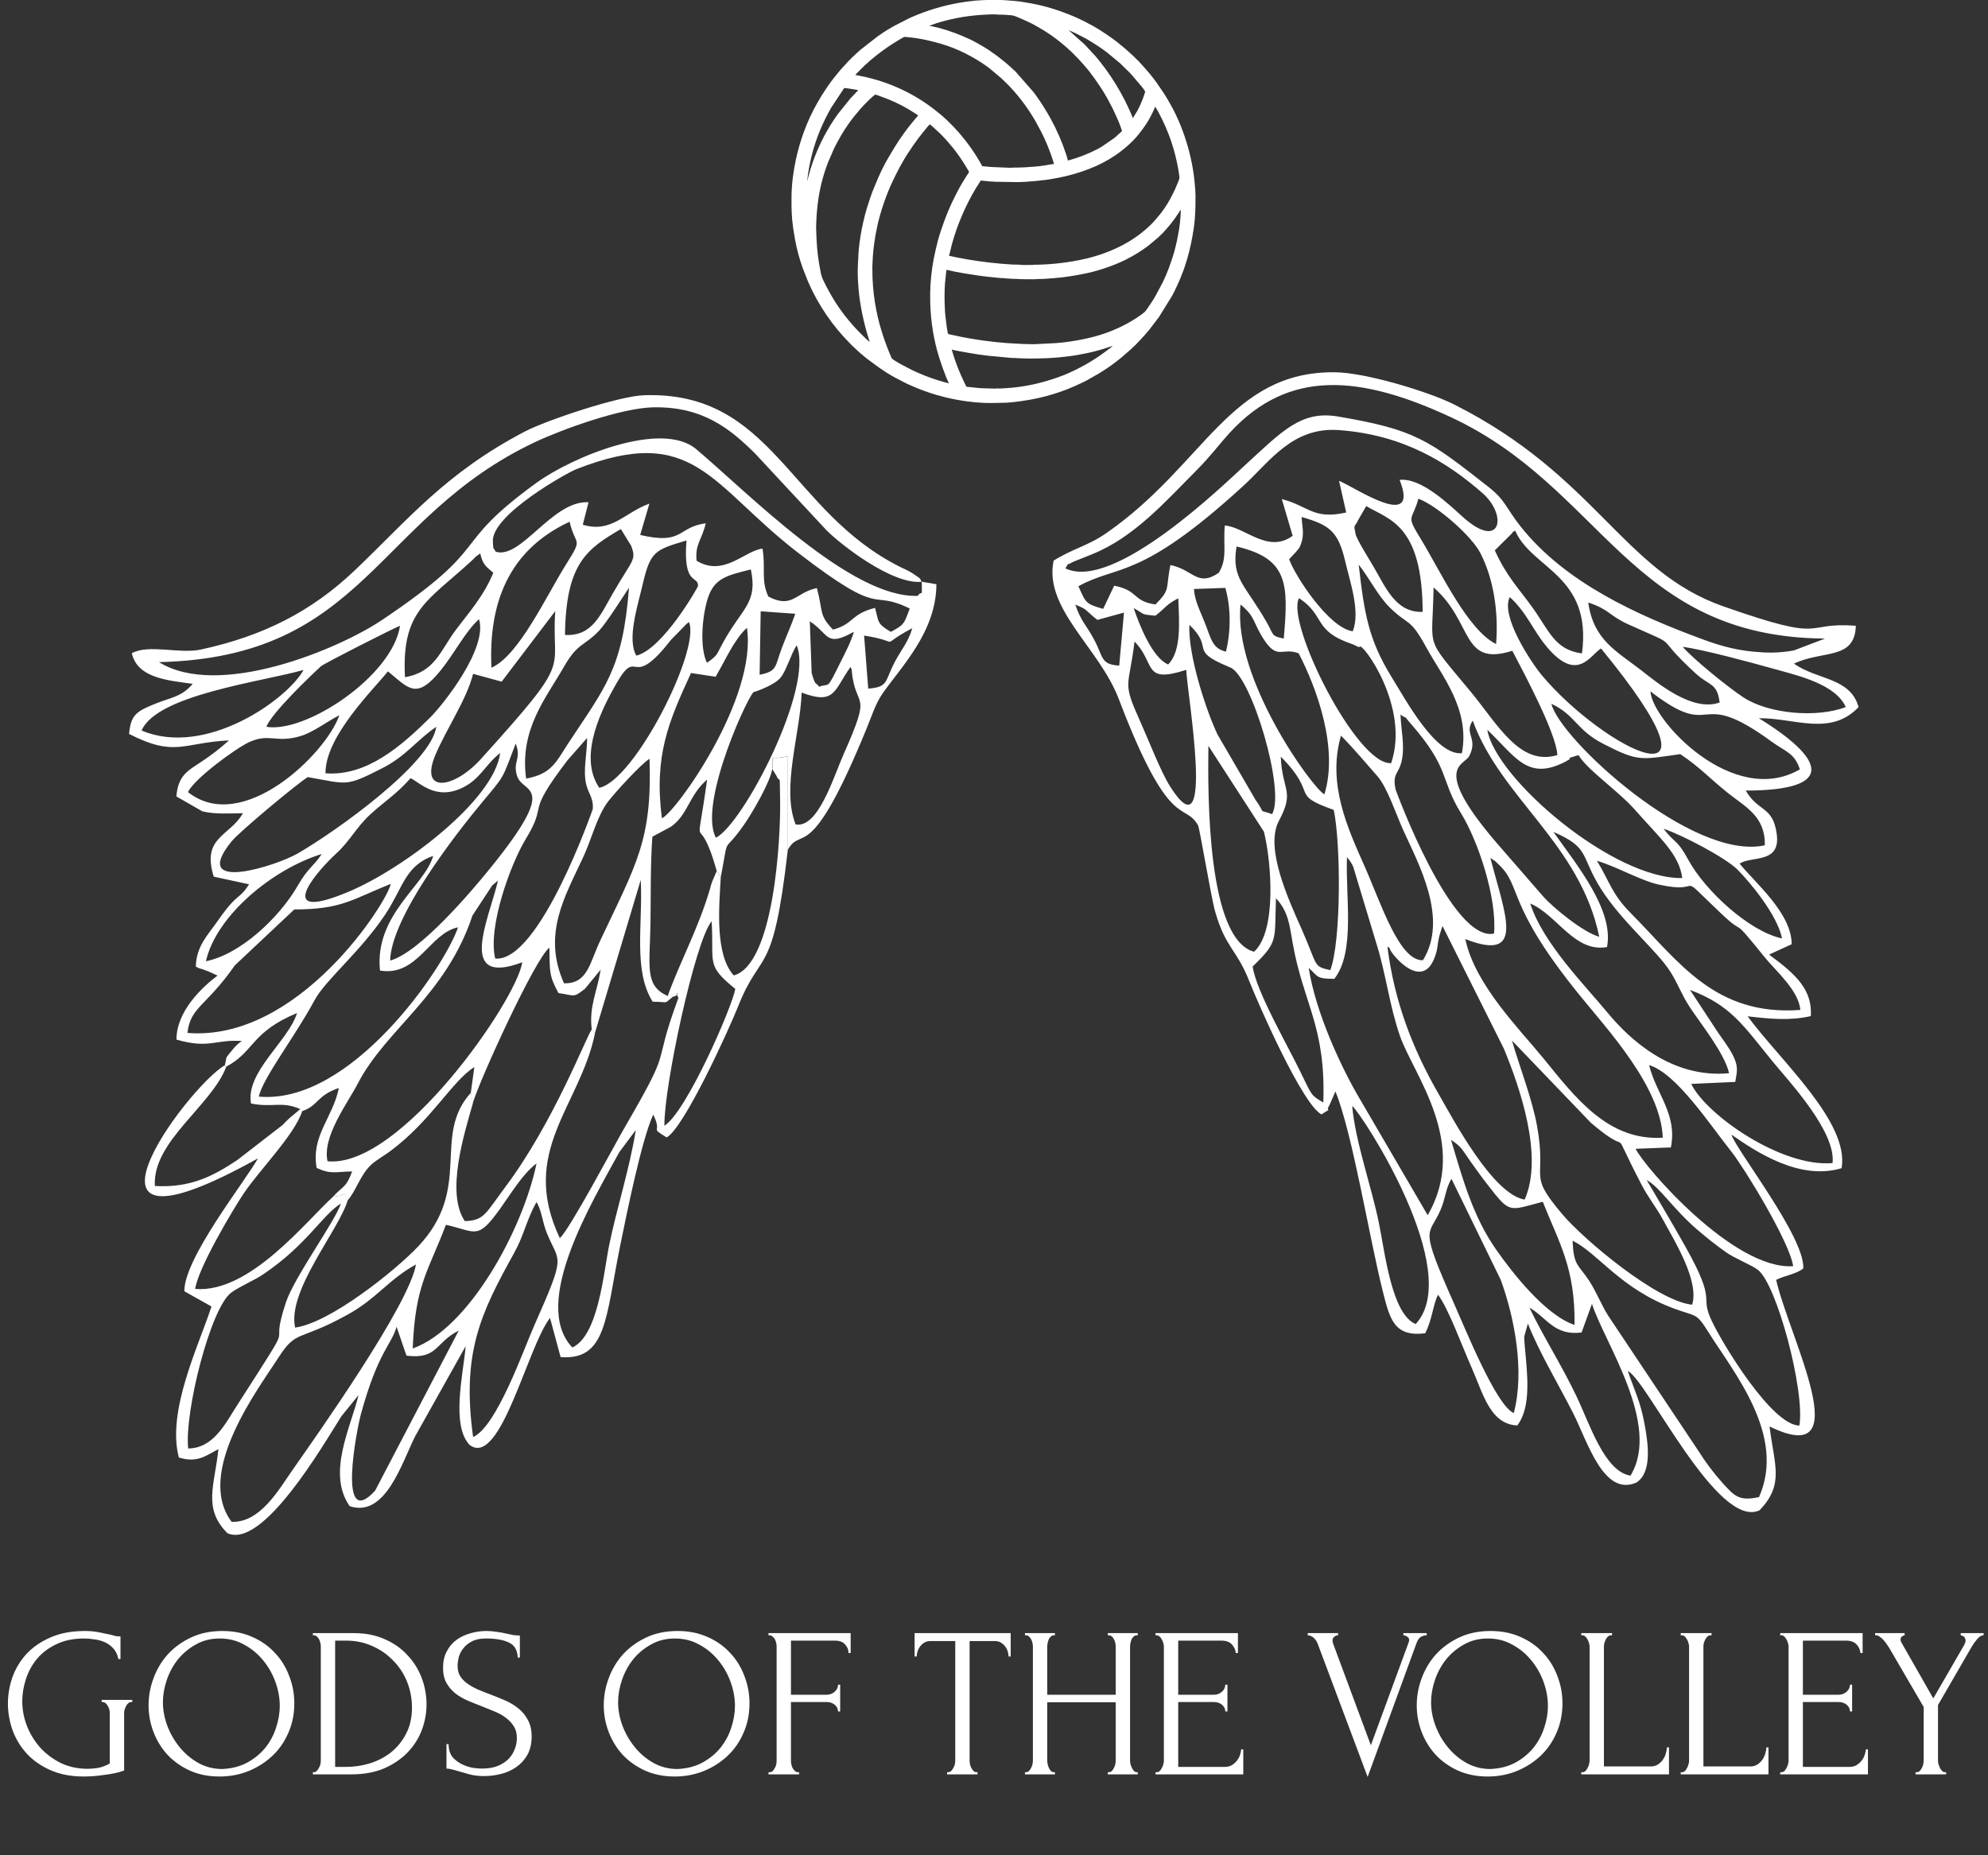 <svg width="150" height="140" viewBox="0 0 150 140" fill="none" xmlns="http://www.w3.org/2000/svg">
    <rect x="0" y="0" width="150" height="140" fill="#333333" stroke="none"/>
    <mask id="mask0_233_798" style="mask-type:luminance" maskUnits="userSpaceOnUse" x="-4" y="-3" width="158" height="145">
        <path d="M153.164 -2.608H-3.386V141.76H153.164V-2.608Z" fill="white"/>
    </mask>
    <g mask="url(#mask0_233_798)">
        <path class="wing-right" fill-rule="evenodd" clip-rule="evenodd" d="M115.4 98.674C116.726 99.439 117.267 100.812 119.335 100.551L120.118 98.388C121.009 101.229 125.38 107.509 123.023 111.354C121.062 111.04 119.946 107.448 118.96 105.383C117.798 102.95 116.409 100.798 115.4 98.674ZM118.657 93.621C118.729 95.564 119.101 95.406 119.914 96.66C120.454 97.491 120.859 98.531 121.346 99.29L128.11 109.426C128.664 110.314 129.294 111.154 129.993 111.934C130.846 112.845 131.174 113.316 132.724 112.969C134.801 108.291 130.761 103.505 128.905 100.524C127.969 99.02 127.985 99.367 126.308 98.744C122.242 97.234 120.616 94.605 118.657 93.621ZM109.518 88.955L113.231 96.57C114.28 99.435 115.055 103.488 114.218 106.631C112.889 106.068 110.553 100.25 109.722 98.393C107.044 92.367 107.794 93.347 108.678 91.337C109.084 90.413 109.072 89.661 109.523 88.955M124.249 89.05C125.279 90.816 126.12 92.199 127.198 94.125C129.61 98.436 128.212 97.641 129.132 99.627C129.934 101.364 133.695 107.566 135.77 107.574C136.201 104.973 134.061 96.878 132.623 95.813C132.101 95.425 130.903 94.969 130.227 94.491C129.381 93.893 128.774 93.396 128.137 92.854C126.243 91.25 125.269 89.606 124.252 89.05M109.484 86.01C110.376 89.03 111.155 91.803 112.858 94.253C114.106 96.052 116.625 99.256 118.802 99.979C118.871 95.689 117.604 93.715 116.406 90.686C113.82 91.367 113.958 91.607 112.269 89.432C111.754 88.771 111.395 88.268 110.982 87.686C110.269 86.682 110.324 86.591 109.485 86.01M102.027 83.454C102.239 86.049 103.499 89.621 104.034 92.248C104.506 94.558 105.004 99.163 106.816 99.915C110.491 95.962 102.822 84.127 102.025 83.454M124.432 80.373C126.494 81.003 128.958 84.795 130.667 86.943C131.581 88.091 135.035 93.709 135.299 95.547C130.8 95.855 124.025 87.996 123.414 86.689L126.071 86.586C126.58 84.079 124.959 82.558 124.432 80.377M114.082 78.52C114.656 80.515 115.6 82.897 115.975 84.972C116.74 89.19 115.2 88.451 117.872 91.617C119.528 93.577 125.041 98.193 127.68 98.456C128.223 96.637 126.337 93.633 125.51 92.099C124.936 91.039 124.401 90.442 123.843 89.367C121.165 84.217 123.531 87.714 120.038 84.728L114.082 78.52ZM127.517 74.7L129.607 77.884C129.889 78.298 130.426 79.009 130.696 79.525C131.172 80.426 131.087 80.765 130.931 81.643L127.608 81.792C128.725 84.115 134.403 88.102 138.27 87.767C138.543 85.388 134.975 81.598 133.781 80.138C131.537 77.395 130.623 75.87 127.517 74.7ZM98.745 73.036C99.268 76.425 101.235 80.66 102.708 83.109L107.722 91.699C110.889 86.239 106.62 81.053 105.625 78.159C104.812 75.796 104.584 73.504 103.842 71.162L102.105 65.409C101.986 65.144 101.827 64.9 101.634 64.684C101.509 67.685 102.281 71.824 100.679 73.863C99.29 73.863 99.484 73.7 98.745 73.036ZM94.517 72.934C96.49 71.019 96.152 70.996 96.276 67.785C97.213 68.787 97.301 69.822 97.533 71.148C98.348 75.788 100.049 77.412 99.847 83.194C98.954 82.662 99.028 82.772 98.133 80.914C97.109 78.793 94.779 74.788 94.517 72.934ZM104.684 71.429C105.202 75.601 106.616 79.178 108.475 82.424C109.674 84.519 112.628 90.115 115.039 90.523C116.482 87.255 114.681 82.066 113.471 79.134L108.847 69.887C108.807 69.965 108.777 70.048 108.755 70.133L108.596 70.646C108.573 70.742 108.559 70.835 108.537 70.936C108.465 71.269 108.483 71.452 108.383 71.829C107.498 75.147 104.957 71.957 104.881 71.639C104.849 71.498 104.753 71.49 104.681 71.424M120.496 64.956C121.997 65.397 123.781 66.452 125.194 66.76C128.837 67.551 126.244 65.494 129.814 68.886C131.945 70.913 130.341 68.758 133.184 72.274C133.945 73.218 135.74 74.766 135.837 76.211C129.367 76.685 126.653 72.532 123.041 68.9C121.616 67.47 121.475 66.569 120.496 64.962M112.463 64.749C112.97 65.094 112.684 64.856 113.111 65.265C114.87 66.952 113.595 68.2 119.194 75.107C121.289 77.69 125.318 82.014 125.461 85.85C121.334 86.112 118.861 82.818 116.453 79.861C114.636 77.633 111.286 74.306 110.562 70.863C115.19 72.671 113.535 68.959 112.456 64.749M91.176 56.282C91.124 60.157 91.107 70.889 94.626 71.819C96.341 70.245 95.939 65.087 95.368 62.761L91.176 56.282ZM117.212 62.779C118.967 65.267 121.802 68.685 121.253 71.466C118.798 71.902 117.495 69.038 115.462 68.18C116.402 71.159 119.643 74.413 121.277 76.397C122.91 78.381 126.099 81.402 130.464 80.985C130.127 79.468 128.269 77.188 127.47 75.955C126.86 75.016 126.625 74.268 126.037 73.333C125.01 71.715 122.373 69.563 120.802 67.08C119.204 64.543 120.001 63.994 117.216 62.779M125.518 62.536C126.418 63.707 126.528 63.301 127.396 64.898C128.664 67.221 131.986 70.29 134.46 70.815C134.118 69.061 132.019 66.536 131.078 65.604C130.201 64.735 127.011 63.041 125.517 62.536M101.182 55.511C102.201 56.553 103.014 57.533 103.937 58.581C104.677 59.425 105.325 61.424 105.901 62.694C107.05 65.224 109.31 69.327 107.363 72.46C105.573 72.527 104.199 68.155 102.939 65.317C101.712 62.554 100.121 59.143 101.182 55.511ZM105.672 53.931C106.457 54.458 105.649 53.694 106.498 54.668C109.446 58.061 108.63 58.769 110.252 61.394C111.52 63.451 112.963 67.755 112.728 70.448C109.533 71.118 105.321 59.659 105.302 59.574C105.033 58.328 105.549 58.449 105.776 57.351C106.003 56.252 105.71 55.069 105.672 53.931ZM96.637 57.096C99.553 60.038 97.213 59.896 100.634 61.116C101.179 63.693 101.197 71.052 100.374 73.208C99.043 72.908 99.463 72.927 98.189 70.057C97.223 67.886 95.412 63.972 96.497 61.943C97.719 59.655 96.744 59.718 96.638 57.092M112.221 55.07C112.839 58.761 121.737 66.359 126.929 66.258C126.709 64.475 125.259 63.262 123.376 61.124C122.088 59.665 119.724 58.066 119.106 56.982C117.649 57.415 119.057 56.992 118.087 57.491C115.246 58.951 114.343 57.086 112.221 55.07ZM111.123 54.38C113.237 60.226 119.213 63.66 120.668 70.69C119.445 70.354 117.187 68.486 116.467 67.679L113.011 63.705C107.929 57.817 110.487 57.784 110.856 57.055C111.561 55.678 110.434 55.396 111.123 54.376M117.057 53.11C117.679 55.756 127.692 64.997 133.161 63.786C133.205 61.604 131.712 60.902 130.4 59.86C129.088 58.819 128.25 57.881 126.78 56.908C123.744 57.339 123.6 57.48 120.959 56.123C118.93 55.08 118.878 53.966 117.057 53.107M124.526 52.167C129.555 56.056 127.797 51.681 133.649 55.945C134.763 56.757 135.382 56.797 135.806 58.054C130.8 60.978 124.631 54.359 124.532 52.169M85.604 48.414C87.227 50.046 86.167 51.628 89.505 50.548C89.579 52.368 91.741 64.808 88.291 59.351C87.578 58.227 86.706 55.942 86.046 54.472C84.637 51.344 85.168 51.994 85.604 48.414ZM89.74 47.148C91.655 48.976 89.668 49.037 92.592 50.267L92.853 50.38C94.434 51.075 97.002 59.671 95.983 61.434C94.825 61.019 95.588 61.555 94.725 60.344L91.869 55.433C91.036 53.699 89.636 49.473 89.74 47.151M139.273 53.352C137.084 54.196 133.46 53.869 131.564 52.638C130.437 51.902 127.724 49.71 126.971 48.812C128.51 49.013 132.003 49.959 133.773 50.453C135.713 50.995 138.477 51.618 139.269 53.352M93.603 45.619C94.753 46.572 94.514 46.943 95.352 48.239C96.396 49.856 96.75 48.819 97.99 49.303C99.357 51.94 101.008 56.463 99.929 59.941C98.983 59.432 93.023 51.171 93.603 45.619ZM117.507 56.972C117.428 55.347 115.004 50.818 114.108 49.108C110.221 50.343 111.192 46.953 108.166 44.328C108.096 49.218 107.387 47.856 110.992 52.226C113.021 54.686 114.688 57.839 117.507 56.978M127.958 50.83C129.008 51.795 129.56 51.507 129.753 53.012C127.661 53.754 125.014 51.493 123.815 50.565C121.949 49.121 120.232 48.285 119.838 45.467C121.46 46 121.388 46.451 122.879 47.123C127.132 49.037 124.438 47.594 127.952 50.83M102.064 48.618C99.021 47.596 100.053 46.481 98.014 45.138C96.996 46.978 102.373 57.774 104.967 57.587C106.406 53.339 102.795 48.47 102.599 48.803C102.546 48.898 102.237 48.675 102.064 48.618ZM87.183 46.462C86.043 46.354 86.463 46.405 85.537 45.884C85.983 47.194 86.937 49.615 88.138 50.143C89.161 49.131 88.969 46.909 88.906 45.148C87.97 45.631 88.015 45.804 87.183 46.462ZM116.743 48.853C119.013 51.51 119.953 49.483 120.799 48.93C131.298 61.735 120.982 56.513 116.333 50.953C115.523 49.977 113.187 46.462 113.92 45.056C115.266 46.305 115.663 47.587 116.739 48.841M84.448 50.23L84.807 46.227L82.802 46.777C81.816 46.019 82.154 46.032 81.132 45.626C81.597 46.952 81.907 47.071 82.519 48.2C83.291 49.623 83.011 50.126 84.448 50.23ZM92.456 44.364L90.085 44.446C90.151 45.353 90.54 46.066 90.89 46.947C91.4 48.231 91.454 48.916 92.501 49.176C92.871 47.67 92.887 45.865 92.456 44.364ZM107.605 48.831C106.362 46.555 106.288 47.25 104.857 45.837C103.961 44.952 103.294 43.576 102.518 42.611C102.941 46.355 103.286 48.317 105.004 51.098C106.102 52.875 108.335 57.029 110.304 56.837C110.93 53.497 108.799 51.018 107.605 48.831ZM95.594 46.99C96.149 47.974 95.903 47.974 96.862 48.189C97.236 44.024 97.177 42.143 93.301 41.24C92.897 43.702 93.947 44.085 95.593 46.99M98.166 41.034C98.025 41.446 97.97 41.401 97.781 41.654L97.27 42.202C97.705 43.448 100.28 47.404 102.07 47.635C102.653 46.17 101.874 43.946 101.519 42.433C100.983 40.151 100.405 39.637 98.208 39.012C98.265 39.879 98.424 40.277 98.166 41.038M114.326 40.047C115.579 42.947 120.151 43.4 119.364 49.307C117.311 49.037 116.904 47.62 115.652 45.876C114.581 44.381 113.693 43.525 112.787 41.531L114.101 40.228C114.137 40.1 114.25 40.106 114.326 40.047ZM102.289 40.328C102.109 39.47 102.203 39.861 102.468 39.258L103.084 38.191C104.832 39.221 107.322 39.606 107.343 46.171C105.3 46.254 104.54 44.289 103.6 42.701C103.283 42.164 102.366 40.688 102.289 40.328ZM107.02 37.63C108.496 38.192 111.045 40.47 111.695 41.728C112.698 43.676 113.08 46.199 112.884 48.602C110.727 47.527 108.692 43.119 107.247 40.744C106.042 38.776 106.527 39.413 107.025 37.63M81.365 44.232C81.94 45.486 81.882 45.565 83.237 45.945L84.068 44.197C85.933 44.56 85.419 45.359 87.183 45.614C88.357 44.432 87.932 44.477 88.311 42.638C90.05 42.991 90.343 44.325 91.954 43.228C92.633 42.16 92.274 41.152 92.416 39.654C93.966 39.782 95.671 41.8 97.535 40.433L96.716 37.663C98.727 38.168 99.071 39.241 101.575 38.673L101.035 36.283C102.239 36.775 107.168 40.146 105.604 36.212C107.246 36.032 109.375 38.112 110.372 39.009C113.244 41.593 113.786 38.895 111.846 37.199C109.184 34.874 105.863 32.807 101.018 32.455C97.505 32.2 95.804 34.846 93.814 36.662C85.967 43.85 84.388 42.568 81.369 44.238M80.382 42.888C84.029 44.671 92.33 36.577 93.934 35.109C96.73 32.55 98.162 30.958 100.951 31.43C106.761 32.415 107.752 33.164 112.297 36.734C113.614 37.767 113.599 38.296 114.725 39.718C118.09 43.965 123.485 46.405 128.485 48.249C129.935 48.785 131.236 49.131 132.903 49.221C133.723 49.28 134.546 49.232 135.354 49.08L137.706 48.188C122.969 48.082 120.969 36.817 109.453 31.473C102.671 28.325 97.26 27.803 92.811 32.633C92.019 33.493 91.363 34.404 90.274 35.498C87.978 37.795 85.602 40.539 82.398 41.825L80.93 42.413C80.208 42.861 80.873 42.147 80.385 42.89M79.497 42.31C78.746 45.934 82.949 48.896 84.411 52.739C88.284 62.906 89.344 60.44 90.398 62.283C90.516 62.488 91.375 67.693 91.686 68.786C92.474 71.543 93.291 71.598 94.244 73.998C95.006 75.913 98.266 83.33 99.708 84.095C100.777 83.392 99.87 84.141 100.339 83.334L100.762 82.361C102.05 85.519 103.298 93.3 104.323 97.39C104.857 99.522 105.176 100.905 107.532 100.611C108.055 99.627 108.145 98.355 108.506 97.707C109.275 98.705 110.389 101.756 111.024 103.17C111.88 105.074 112.401 107.473 114.481 107.567C115.563 106.171 115.232 103.646 115.06 101.707C115.06 101.684 114.995 100.952 115.001 100.879L115.283 99.879C116.167 102.114 117.587 104.446 118.706 106.657C119.776 108.766 120.99 112.969 123.471 111.875C124.684 111.096 124.353 108.885 124.078 107.421C123.75 105.66 123.3 104.89 122.825 103.459C124.268 104.138 129.59 115.452 132.762 113.969C134.652 112 133.877 110.587 133.517 107.642C140.317 110.967 135.032 100.997 134.014 96.58C134.701 96.239 135.5 96.159 136.063 95.72C136.204 93.377 130.977 86.756 130.641 85.619C132.499 86.914 135.795 89.112 138.956 88.15C139.542 84.668 134.355 80.067 131.862 76.692C133.592 76.889 135.028 77.037 136.633 76.675C136.753 74.677 135.506 73.523 133.482 72.035L135.187 71.252C135.187 68.908 132.432 66.622 131.261 65.174C132.107 64.566 134.362 65.215 134.061 62.954C133.78 60.793 132.652 61.289 131.723 59.658C138.77 59.647 137.54 57.173 132.71 54.2C135.365 54.156 138.107 55.606 140.237 53.356C139.591 51.094 137.107 51.33 135.361 50.077C137.531 49.041 139.944 49.838 140.028 47.222C135.844 46.908 138.116 48.605 129.989 45.741C122.45 43.085 120.406 35.899 109.718 30.523C107.797 29.558 103.042 28.112 100.718 28.091C92.77 28.019 90.912 35.064 83.491 40.219C82.092 41.193 80.962 41.391 79.489 42.31" fill="white"/>
        <g class="wing-left">
            <path fill-rule="evenodd" clip-rule="evenodd" d="M39.408 72.615C38.959 75.531 30.173 88.193 24.713 87.628C24.299 85.779 26.228 83.246 26.999 81.762C29.145 77.631 33.645 75.129 35.648 69.087L37.135 66.819C37.194 66.765 37.301 66.678 37.35 66.638C37.4 66.597 37.491 66.514 37.573 66.456C36.936 69.254 34.374 74.507 39.405 72.615M14.142 77.945C22.519 78.628 29.231 68.072 29.484 66.697C26.554 67.873 25.783 68.627 22.206 68.627L17.723 72.845C15.539 75.974 14.379 75.957 14.142 77.943M28.67 73.237C28.248 69.012 32.06 66.847 32.684 64.586C30.57 65.333 30.412 66.976 29.081 68.987C27.192 71.827 24.571 73.931 23.738 75.469C22.219 78.289 19.877 81.272 19.523 82.751C26.455 83.385 33.497 73.069 34.561 69.978C32.423 70.4 31.502 73.725 28.67 73.237ZM15.537 72.534C16.32 69.081 20.574 65.587 24.275 64.444C23.637 65.417 23.267 65.444 22.488 66.799C21.059 69.286 18.107 72.028 15.539 72.534M42.556 74.201C40.883 70.46 42.655 67.605 44.024 64.639C44.663 63.253 45.057 61.546 45.907 60.454C46.406 59.814 48.303 57.706 49.008 57.256C49.216 63.408 48.014 65.189 45.286 70.985C44.459 72.745 44.337 74.23 42.556 74.202M37.366 72.333C40.708 72.643 44.729 61.047 44.729 61.047C44.791 60.043 44.277 59.872 44.157 58.757C44.057 57.827 44.298 56.735 44.298 55.687L42.817 57.374C39.512 61.705 41.429 60.424 39.658 63.335C38.542 65.162 36.784 69.953 37.366 72.333ZM30.97 58.73C29.884 59.96 29.073 60.417 27.948 61.449C26.907 62.4 26.41 63.443 25.435 64.344C23.477 66.147 20.791 69.623 26.349 67.272C30.436 65.542 37.278 60.396 37.742 56.821C36.661 57.656 36.259 58.736 35.007 59.387C32.871 60.499 31.61 58.977 30.968 58.72M29.434 72.489C31.647 71.879 35.494 67.37 37.044 65.448C42.246 59.015 39.478 59.931 39.026 58.588C38.648 57.463 39.375 57.297 38.912 56.112C37.87 58.792 38.173 58.401 36.448 60.459C34.282 63.053 29.502 69.24 29.437 72.494M23.221 58.639C22.357 59.187 18.067 62.758 17.467 63.499C14.261 67.457 20.849 65.338 22.457 64.407C25.38 62.72 32.533 57.608 32.918 54.846C31.454 55.831 30.684 57.029 28.847 57.967C26.018 59.409 26.262 59.167 23.221 58.64M14.186 59.776C14.609 58.803 17.77 56.479 18.789 56.007C20.32 55.296 20.824 56.106 22.699 55.538C23.649 55.25 24.684 54.437 25.604 53.975C24.596 56.881 18.304 63.028 14.189 59.776M60.031 62.21C58.944 59.46 60.386 55.347 60.486 52.262C63.023 53.221 62.914 52.096 64.17 50.334C64.224 50.401 64.255 50.483 64.26 50.568C64.542 53.672 65.882 51.902 63.667 56.88C62.895 58.612 61.732 62.535 60.031 62.21ZM10.685 55.126C11.838 52.422 19.771 51.448 22.905 50.554C21.679 52.785 15.522 57.172 10.685 55.126ZM54.018 63.217C56.085 62.165 61.44 51.883 60.11 48.695C59.649 49.415 59.367 50.54 58.904 51.126C58.414 51.736 56.916 52.217 56.914 52.213C56.718 51.88 52.605 60.596 54.019 63.217M49.943 61.754C49.333 57.022 50.449 54.454 52.139 50.787L53.996 51.069C54.753 49.783 55.373 48.294 56.357 47.372C57.164 52.704 50.971 61.324 49.943 61.749M35.696 50.849C35.211 52.782 33.694 54.986 32.866 56.934C31.598 59.901 34.23 59.551 36.292 57.268C43.382 49.415 41.569 50.921 41.895 46.116L37.852 51.437L35.696 50.849ZM45.219 59.446C47.897 58.893 52.887 48.997 51.984 46.94C51.918 46.987 51.832 47.059 51.795 47.089L50.63 48.28C47.517 52.286 48.193 48.636 46.502 51.587C45.534 53.286 43.542 56.986 45.215 59.446M20.098 54.844C20.501 53.8 23.367 51.063 24.209 50.282C24.436 50.072 29.601 47.454 30.184 47.219C29.62 51.004 23.081 55.351 20.098 54.844ZM61.802 51.821C62.67 51.503 62.314 52.189 63.443 49.921C63.815 49.173 64.178 48.505 64.429 47.672C62.293 48.879 62.573 47.842 61.102 46.884L61.243 50.796C61.546 51.816 61.499 51.407 61.807 51.822M65.51 51.963C67.06 51.849 66.742 51.407 67.523 49.935C68.012 49.011 68.55 48.419 68.833 47.404C66.015 48.886 68.353 48.458 65.199 47.96L65.51 51.963ZM24.56 58.352C24.533 55.558 28.19 52.025 29.268 50.662C30.859 51.953 31.419 52.863 33.279 50.551C34.306 49.274 35.111 47.655 36.142 46.724C36.823 48.92 33.425 53.185 32.467 54.134C30.302 56.276 27.685 58.594 24.56 58.352ZM57.396 46.129L57.315 50.918C58.667 50.647 58.457 50.318 58.999 48.877C59.312 48.047 59.693 47.212 60.008 46.315L57.396 46.129ZM39.698 58.752C41.641 58.402 41.967 57.479 42.883 56.081C45.656 51.863 46.987 50.493 47.46 44.343C46.943 45.134 45.748 47.015 45.205 47.59C44.048 48.805 43.605 48.47 42.542 50.33C41.19 52.694 39.189 55.031 39.697 58.747M53.34 50.015C52.796 48.891 52.963 46.641 53.373 45.253C53.857 43.608 54.859 43.425 56.654 42.97C57.188 45.523 56.02 45.827 54.559 48.483C54.044 49.418 54.181 49.433 53.34 50.015ZM48.013 49.474C47.29 48.225 48.12 45.705 48.486 44.121C49.071 41.6 49.406 41.498 51.798 40.785C51.516 44.277 52.71 43.387 52.666 44.227C52.666 44.294 50.028 48.969 48.016 49.474M30.555 51.09C30.294 46.066 32.246 45.388 35.574 42.327C36.059 41.88 35.653 42.177 36.234 41.765C36.44 42.67 36.716 42.766 37.221 43.223C36.496 45.004 35.295 46.322 34.355 47.587C33.228 49.099 32.812 50.723 30.55 51.102M42.629 47.915C42.696 42.507 44.281 41.423 46.846 39.924L47.625 41.19C48.024 42.27 47.755 42.174 46.307 44.66C45.321 46.347 44.718 48.034 42.629 47.912M37.08 50.385C36.855 45.553 38.348 41.527 42.976 39.37C43.441 41.33 44.048 40.457 42.656 42.681C41.214 44.986 39.133 49.496 37.08 50.385ZM37.4 41.633C39.326 42.236 41.678 37.741 44.406 37.9L43.972 39.597C46.154 40.248 47.097 38.688 48.998 38.005L48.304 40.369C51.601 41.141 51.081 39.779 53.248 39.488C52.975 40.726 52.419 41.07 52.563 42.316C54.608 43.562 56.186 41.548 57.534 41.399C57.789 42.939 57.393 43.761 57.976 45.017C59.801 45.972 60.038 44.689 61.64 44.379C62.122 46.214 61.771 46.377 62.849 47.513C64.467 47.074 64.132 46.36 66.023 45.87C66.314 46.919 66.143 47.061 67.218 47.681C68.205 47.136 68.192 47.141 68.642 45.921C65.541 44.395 66.825 46.8 60.247 41.735C53.589 36.61 52.404 31.893 43.476 35.408C42.8 35.672 37.091 38.843 37.188 40.852C37.222 41.555 37.206 41.26 37.408 41.637M69.558 43.902C67.294 44.14 63.336 41.015 62.341 39.992L56.959 34.207C55.12 32.391 53.042 30.657 49.278 30.737C46.868 30.788 42.407 32.402 40.4 33.348C28.28 39.051 27.598 49.595 11.997 49.965C16.483 52.754 25.491 49.023 28.83 46.782C37.463 40.979 33.678 41.385 40.462 36.444C43.179 34.468 49.917 31.692 52.529 33.892C56.475 37.219 64.226 45.17 69.248 44.962C69.615 44.429 69.556 45.292 69.549 43.898M16.965 80.383L17.083 80.484C19.197 79.359 18.925 77.891 22.413 76.445C21.756 78.569 18.518 80.892 18.938 83.269C20.576 83.608 21.241 83.068 22.653 83.691L22.794 83.85C24.062 83.413 23.859 82.689 25.569 82.098C25.118 84.348 23.455 85.698 23.892 88.134C24.973 88.638 25.343 88.415 26.569 88.397C26.117 89.643 25.896 89.466 25.142 90.288C26.301 90.267 25.718 89.675 26.224 90.582C26.845 89.923 27.171 88.656 28.025 87.874C28.379 87.551 29.072 87.146 29.413 86.89C32.514 84.607 34.119 81.561 35.791 80.522L35.525 82.448L35.666 83.264C36.204 81.446 40.404 72.274 41.455 71.512C41.474 73.434 41.455 73.652 42.139 74.94C43.389 75.11 43.223 75.337 44.147 74.603L45.325 73.166C45.043 74.882 44.443 75.93 44.646 77.665L44.876 77.997L48.347 66.396C48.513 69.755 47.758 73.226 49.246 75.59C50.597 75.597 49.986 75.812 50.796 75.204L50.373 75.152C48.602 74.365 49.036 72.93 49.082 69.554C49.111 67.418 49.071 65.268 49.223 63.138L50.589 62.407C51.905 61.528 51.984 59.981 53.355 58.831C52.428 65.439 52.635 60.528 54.075 65.721L54.388 66.18C55.041 62.731 54.464 64.634 56.144 62.225C56.8 61.285 58.136 58.966 58.268 58.02C58.42 56.712 57.866 57.438 59.426 57.064V64.154C60.51 62.201 61.061 65.561 65.412 54.915C65.765 54.051 66.071 53.087 66.567 52.368C67.976 50.337 70.644 47.693 70.654 44.086L69.542 43.896C69.346 43.629 69.666 43.802 68.856 43.262C68.569 43.088 68.27 42.935 67.962 42.802C59.525 38.61 58.337 29.487 48.583 29.825C46.636 29.894 41.176 31.74 39.616 32.555C33.611 35.692 30.767 39.235 26.764 43.044C23.511 46.138 19.858 47.998 15.158 49.014C13.522 49.367 11.224 48.585 9.944 49.295C10.382 51.177 12.64 51.337 14.537 51.604C13.71 52.588 12.915 52.624 11.777 53.081C10.309 53.67 9.875 53.913 9.738 55.382C13.232 57.171 13.801 56.036 17.278 55.871C16.624 56.462 15.925 57.002 15.188 57.487C14.123 58.19 13.445 58.522 13.307 60.099L15.267 61.224C16.253 61.461 17.31 61.376 18.328 61.365C17.354 63.115 15.184 63.139 16.128 66.154L18.793 66.73C17.978 67.996 18.004 67.227 16.408 69.52C15.69 70.552 14.813 71.386 14.774 72.936C15.106 73.143 15.07 73.042 15.497 73.218C15.559 73.242 15.67 73.282 15.735 73.309L16.414 73.616C15.21 74.527 13.314 76.325 13.314 78.448C15.788 79.171 16.273 78.41 18.246 78.556C18.005 78.719 17.79 78.915 17.606 79.14C16.927 79.999 17.164 79.545 16.965 80.39" fill="white"/>
            <path fill-rule="evenodd" clip-rule="evenodd" d="M28.3 112.494C25.434 115.596 26.89 107.954 27.245 106.662C28.546 101.949 29.53 101.511 29.923 100.119L30.669 102.3C33.047 102.59 32.798 101.331 34.614 100.405L28.3 112.494ZM17.471 114.839C19.635 114.925 21.05 112.384 22.059 110.944C23.952 108.243 30.873 98.463 31.386 95.418C29.307 96.555 28.445 97.985 26.211 99.214C22.478 101.274 22.39 100.296 21.007 102.448C19.521 104.762 14.687 111.112 17.471 114.831M35.698 108.44C34.82 102.088 36.262 99.111 38.799 94.54C39.554 93.174 39.718 92.066 40.48 90.706C40.879 91.353 40.917 92.205 41.269 93.068C42.212 95.384 42.767 94.484 40.283 100.09C39.527 101.794 37.464 107.682 35.696 108.44M14.193 109.304C16.142 109.287 17.011 107.394 17.998 105.877C22.763 98.452 20.144 102.619 21.567 98.296C22.202 96.369 25.243 92.239 25.726 90.82C24.324 91.663 23.17 93.945 19.807 96.197C19.186 96.611 18.043 97.098 17.44 97.548C15.89 98.698 13.905 106.546 14.198 109.304M33.646 92.42C32.354 95.872 31.32 96.902 31.142 101.757C35.385 100.242 39.443 92.806 40.483 87.794C39.429 88.596 38.632 89.959 37.773 91.16C36.014 93.616 35.984 92.953 33.646 92.425M43.187 101.681C45.16 100.779 45.543 96 45.966 93.948C46.55 91.115 47.502 88.21 47.972 85.273L46.726 86.946C44.784 90.536 39.996 98.335 43.187 101.684M50.132 84.952C50.078 82.053 52.452 70.968 53.697 69.521C53.881 72.755 53.249 72.813 55.48 74.624C55.229 76.03 51.777 83.937 50.125 84.952M58.264 58.024L58.581 58.532C58.881 59.256 58.822 58.016 58.862 60.427C58.909 63.21 58.416 72.776 55.365 73.607C53.962 72.061 54.237 68.614 54.385 66.185L54.079 65.725L53.734 66.532C53.666 66.711 53.611 66.895 53.571 67.082C52.66 70.145 51.361 72.45 50.379 75.158L50.801 75.21C51.457 75.038 50.84 74.657 51.189 75.3C49.075 81.02 50.952 78.502 47.171 85.013C46.302 86.509 42.991 92.767 42.239 93.432C39.145 86.877 43.74 83.51 44.888 78.002L44.658 77.671C44.276 78.119 41.802 84.657 38.159 89.529C36.609 91.609 36.534 92.097 35.071 92.146C33.622 90.007 35.023 85.557 35.678 83.264L35.538 82.448C32.547 85.745 35.718 89.653 31.541 94.068C29.85 95.859 24.9 99.832 22.267 100.181C21.659 97.392 25.546 92.87 26.236 90.578C25.73 89.671 26.314 90.263 25.154 90.284C23.146 92.08 18.862 97.609 14.726 97.264C14.944 95.707 17.531 91.34 18.39 90.058C19.602 88.257 22.221 85.643 22.803 83.846L22.663 83.687L21.84 84.377C21.517 84.678 21.558 84.649 21.318 84.896L17.896 87.544C16.118 88.725 14.396 89.653 11.686 89.495C11.479 86.132 15.966 83.449 17.078 80.484L16.959 80.383C13.986 82.17 3.75 96.164 19.463 87.413C18.509 89.135 13.883 94.942 13.909 97.438L15.699 98.445C15.789 98.489 15.874 98.54 15.956 98.597C14.969 101.605 12.573 106.486 13.495 109.985C14.905 110.421 15.541 109.834 16.48 109.354C16.198 112.08 15.285 113.825 17.162 115.697C19.84 116.899 24.349 109.101 25.759 106.872L27.054 105.272C26.49 107.654 24.633 111.169 26.387 113.658C29.103 114.556 30.326 110.347 31.332 108.37L35.137 101.58C34.957 103.655 34.01 107.58 35.449 109.05C37.769 110.738 39.781 101.667 41.5 99.453L42.299 102.406C45.775 102.677 45.696 99.423 46.775 94.096C47.282 91.592 48.431 85.931 49.289 84.113C50.033 85.609 48.927 84.979 50.3 85.83C51.602 85.135 54.973 77.754 55.69 75.948C57.455 71.499 58.316 73.966 59.439 64.16V57.069C57.877 57.443 58.433 56.718 58.28 58.026" fill="white"/>
        </g>
        <path class="ball" fill-rule="evenodd" clip-rule="evenodd" d="M72.921 29.185C72.752 28.864 72.435 28.167 72.31 27.845C72.118 27.365 71.951 26.875 71.812 26.377C71.901 26.421 73.028 26.619 73.137 26.637C73.594 26.713 74.044 26.786 74.519 26.84L76.33 27.01C76.456 27.01 76.587 27.01 76.714 27.024C77.374 27.061 78.035 27.066 78.695 27.037C78.758 27.037 78.836 27.037 78.894 27.037C78.952 27.037 79.002 27.023 79.093 27.023C79.243 27.023 79.68 26.98 79.872 26.971L80.609 26.889C81.097 26.83 81.543 26.748 82.018 26.648C82.413 26.571 82.782 26.464 83.165 26.356L83.953 26.1C83.884 26.203 82.85 26.944 82.662 27.053C82.475 27.163 82.293 27.294 82.107 27.396C82.007 27.453 81.921 27.506 81.825 27.56C81.625 27.666 81.438 27.766 81.235 27.867L81.085 27.942C81.03 27.969 80.982 27.986 80.932 28.012C80.103 28.434 78.784 28.832 77.889 29.023C77.233 29.163 76.567 29.253 75.898 29.291C75.772 29.291 75.605 29.319 75.475 29.317C75.328 29.308 75.18 29.311 75.032 29.324L73.954 29.291L73.14 29.207C73.069 29.195 72.996 29.187 72.924 29.185M90.203 14.694C90.196 14.344 90.119 13.498 90.078 13.215C89.918 12.07 89.635 10.946 89.232 9.862C89.025 9.309 88.786 8.769 88.516 8.244C88.488 8.186 88.466 8.156 88.436 8.103C88.406 8.05 88.384 8.006 88.353 7.948C88.189 7.646 88.015 7.347 87.83 7.06L87.266 6.23L87.069 5.969C86.886 5.725 86.696 5.489 86.494 5.266L85.992 4.703C85.921 4.622 85.833 4.543 85.754 4.466L85.523 4.235L84.975 3.74C84.956 3.72 84.935 3.701 84.913 3.684L84.783 3.576C84.614 3.435 84.445 3.294 84.266 3.154C84.174 3.082 84.094 3.024 84.001 2.955C83.732 2.753 83.451 2.573 83.172 2.386L82.891 2.207C82.644 2.06 82.401 1.908 82.142 1.786C82.082 1.755 82.042 1.729 81.989 1.701C81.469 1.428 80.933 1.189 80.382 0.986C79.796 0.759 79.197 0.572 78.587 0.423C78.326 0.367 78.084 0.302 77.814 0.257C77.415 0.191 77.003 0.108 76.597 0.076C76.141 0.039 75.729 -0.004 75.264 -0.004H74.669C74.502 -0.004 74.371 0.01 74.219 0.008C73.79 0.024 73.361 0.063 72.935 0.125C71.671 0.299 70.432 0.626 69.247 1.1C69.018 1.191 68.811 1.282 68.591 1.381L67.514 1.933C67.114 2.149 66.727 2.388 66.356 2.649C66.309 2.683 66.265 2.711 66.215 2.747L64.911 3.768C64.89 3.786 64.87 3.806 64.85 3.826C64.83 3.845 64.808 3.863 64.786 3.879C64.736 3.92 64.714 3.95 64.66 3.992C64.556 4.075 63.968 4.655 63.901 4.736C63.875 4.765 63.875 4.772 63.847 4.802L63.4 5.291C63.233 5.507 63.042 5.713 62.879 5.932C62.813 6.021 62.746 6.102 62.68 6.195L62.48 6.476C62.446 6.521 62.422 6.562 62.389 6.608C61.904 7.317 61.477 8.064 61.113 8.841C60.484 10.216 60.059 11.676 59.852 13.173C59.767 13.75 59.723 14.332 59.721 14.915V15.507C59.721 15.673 59.735 15.805 59.733 15.956C59.732 16.106 59.757 16.248 59.76 16.392C59.76 16.6 59.807 16.813 59.825 17.024C59.832 17.102 59.842 17.165 59.85 17.236L59.981 18.042C60.117 18.792 60.315 19.529 60.575 20.245L60.968 21.251C61.735 23.012 62.828 24.614 64.189 25.971C64.281 26.07 64.378 26.164 64.48 26.252C64.579 26.331 64.777 26.544 64.903 26.644C65.077 26.778 65.239 26.935 65.413 27.066L66.358 27.762C66.727 28.02 67.11 28.259 67.504 28.476C67.927 28.69 68.322 28.922 68.754 29.101C69.365 29.372 69.994 29.604 70.635 29.794L71.375 29.992C71.898 30.116 72.426 30.215 72.958 30.286C73.384 30.346 73.813 30.385 74.243 30.401C74.398 30.401 74.536 30.414 74.706 30.414L75.987 30.387C76.022 30.381 76.057 30.377 76.092 30.375C76.233 30.375 76.387 30.351 76.515 30.337C77.318 30.25 78.114 30.106 78.897 29.905C79.611 29.717 80.309 29.475 80.987 29.182L81.467 28.964C81.622 28.887 81.796 28.817 81.948 28.731L82.843 28.226L82.991 28.137C83.564 27.786 84.112 27.394 84.63 26.965L85.258 26.418C85.505 26.202 85.74 25.972 85.963 25.73C86.006 25.68 86.023 25.659 86.07 25.612C86.111 25.574 86.149 25.533 86.184 25.49C86.247 25.408 86.34 25.33 86.405 25.248C86.442 25.202 86.473 25.165 86.512 25.119L86.672 24.935L86.727 24.87L87.44 23.933L88.426 22.342C88.456 22.281 88.478 22.239 88.509 22.187C88.594 22.047 88.662 21.871 88.739 21.718C88.871 21.456 88.988 21.178 89.098 20.904C89.239 20.562 89.365 20.231 89.469 19.877C89.507 19.752 89.546 19.644 89.583 19.516C89.8 18.755 89.964 17.981 90.075 17.199C90.106 16.985 90.158 16.556 90.161 16.355C90.161 16.276 90.175 16.237 90.174 16.144C90.172 16.051 90.189 16.017 90.188 15.921C90.188 15.766 90.2 15.628 90.2 15.459L90.203 14.694ZM89.094 15.832C89.082 16.468 89.014 17.101 88.89 17.724C88.835 18.027 88.778 18.308 88.705 18.595C88.632 18.882 88.564 19.157 88.474 19.419L88.206 20.193C88.067 20.571 87.909 20.941 87.733 21.303L87.182 22.335C86.997 22.665 86.78 22.977 86.567 23.291C86.531 23.344 86.497 23.389 86.457 23.443C86.326 23.624 85.894 23.894 85.712 24.018C85.277 24.302 84.82 24.551 84.346 24.764C83.177 25.307 81.903 25.608 80.627 25.787C80.321 25.83 79.987 25.872 79.673 25.891L78.418 25.955C78.317 25.955 78.248 25.964 78.167 25.969C77.82 25.988 77.482 25.954 77.136 25.955L75.886 25.884C75.657 25.85 75.41 25.85 75.162 25.816L74.219 25.702C73.457 25.595 72.724 25.472 71.988 25.304C71.911 25.286 71.847 25.275 71.773 25.256C71.592 25.213 71.53 25.245 71.511 25.116C71.502 25.065 71.501 25.053 71.491 25.005C71.416 24.622 71.384 24.24 71.333 23.845L71.298 23.483C71.298 23.441 71.298 23.398 71.298 23.356C71.258 22.714 71.258 22.071 71.298 21.429L71.384 20.593C71.395 20.513 71.409 20.428 71.415 20.361C71.805 20.451 72.232 20.541 72.635 20.607C73.285 20.714 73.915 20.818 74.572 20.888L75.241 20.957C75.469 20.989 75.715 20.979 75.926 21.012L76.278 21.03C76.359 21.03 76.38 21.041 76.449 21.044C76.518 21.047 76.576 21.044 76.633 21.044C77.007 21.075 77.741 21.075 78.088 21.071C78.164 21.071 78.179 21.057 78.26 21.057L78.802 21.044C78.871 21.044 78.891 21.029 78.973 21.03C79.031 21.029 79.089 21.025 79.146 21.017C79.269 21.008 79.38 21.005 79.49 20.992L80.165 20.927C80.801 20.849 81.447 20.736 82.059 20.603C83.057 20.386 84.428 19.908 85.289 19.409C85.33 19.386 85.368 19.371 85.41 19.346L85.76 19.14C86.065 18.958 86.359 18.759 86.642 18.544L87.347 17.955C87.376 17.923 87.407 17.893 87.441 17.865C87.637 17.692 87.82 17.504 87.988 17.303L88.329 16.905C88.552 16.623 88.752 16.342 88.946 16.043C88.989 15.965 89.038 15.891 89.094 15.822M60.885 13.702C60.885 13.668 60.906 13.702 60.893 13.702C60.88 13.702 60.885 13.738 60.885 13.702ZM77.937 19.99C77.73 19.99 77.155 20.009 76.98 19.983C76.805 19.956 76.583 19.974 76.391 19.963C75.239 19.895 74.092 19.763 72.955 19.568C72.728 19.531 72.504 19.488 72.276 19.441L71.785 19.339C71.728 19.321 71.668 19.31 71.608 19.305C71.633 19.25 71.784 18.584 71.805 18.501C72.011 17.733 72.273 16.981 72.589 16.251C72.883 15.562 73.223 14.892 73.606 14.247C73.705 14.083 73.923 13.767 73.999 13.624L74.469 13.669C74.629 13.69 74.79 13.702 74.951 13.703C74.986 13.705 75.021 13.71 75.056 13.716L76.826 13.743L77.435 13.717C77.499 13.717 77.494 13.706 77.554 13.703C78.036 13.679 78.471 13.624 78.938 13.57C79.078 13.551 79.234 13.525 79.384 13.499C79.945 13.408 80.5 13.284 81.046 13.128C81.431 13.019 81.81 12.891 82.182 12.744C82.888 12.476 83.561 12.125 84.186 11.7C84.287 11.628 84.384 11.559 84.486 11.485C84.727 11.305 84.955 11.109 85.181 10.912C85.379 10.731 85.567 10.539 85.744 10.337L85.919 10.13C86.108 9.89 86.291 9.65 86.462 9.392C86.599 9.187 86.724 8.972 86.835 8.751C86.921 8.58 87.011 8.411 87.085 8.234C87.114 8.173 87.14 8.111 87.162 8.048C87.287 8.238 87.4 8.436 87.499 8.64L87.698 9.035C87.874 9.387 88.02 9.738 88.171 10.119C88.206 10.206 88.239 10.306 88.275 10.4C88.312 10.495 88.349 10.601 88.378 10.693C88.443 10.888 88.508 11.091 88.563 11.286C88.742 11.913 88.879 12.552 88.973 13.197C89.012 13.478 88.991 13.488 88.862 13.807C88.646 14.348 88.388 14.87 88.089 15.369C87.943 15.607 87.785 15.837 87.616 16.058C87.585 16.099 87.561 16.126 87.528 16.168L87.08 16.697C86.961 16.831 86.834 16.96 86.7 17.081L86.498 17.263C86.452 17.298 86.436 17.321 86.393 17.355L86.284 17.443C86.073 17.622 85.852 17.79 85.622 17.944L85.269 18.173C85.222 18.201 85.193 18.222 85.148 18.247C84.556 18.597 83.933 18.889 83.285 19.119C83.185 19.152 83.096 19.187 83.003 19.218C82.704 19.317 82.404 19.398 82.103 19.481L81.469 19.621C80.304 19.856 79.119 19.976 77.931 19.98M70.18 22.221C70.193 21.324 70.282 20.431 70.448 19.549C70.554 19.009 70.637 18.664 70.772 18.134C70.846 17.852 70.954 17.514 71.054 17.234C71.334 16.383 71.679 15.555 72.086 14.756L72.289 14.365C72.407 14.125 72.785 13.489 72.938 13.26C73.134 12.969 73.137 12.997 73.079 12.893L72.855 12.525L72.744 12.346C72.487 11.931 72.204 11.531 71.898 11.15C71.692 10.893 71.294 10.438 71.068 10.213L70.85 9.995C70.817 9.963 70.803 9.958 70.771 9.929C70.738 9.901 70.228 9.405 70.152 9.385C70.091 9.43 69.68 9.938 69.601 10.035C69.39 10.292 69.053 10.749 68.887 10.997C68.637 11.368 68.358 11.771 68.14 12.164C68.009 12.398 67.832 12.698 67.717 12.935C67.476 13.419 67.234 13.9 67.033 14.402C66.797 14.981 66.592 15.573 66.418 16.174C66.354 16.42 66.277 16.681 66.223 16.929C66.167 17.199 66.115 17.454 66.06 17.729C66.033 17.869 65.899 18.769 65.889 18.983L65.854 19.42C65.843 19.496 65.854 19.571 65.843 19.646L65.823 20.102V20.34C65.82 21.946 66.064 23.544 66.546 25.077C66.754 25.738 66.997 26.389 67.276 27.024C67.363 27.201 68.867 27.962 69.125 28.067C69.171 28.085 69.228 28.111 69.281 28.135C69.92 28.419 70.579 28.654 71.254 28.838C71.364 28.866 71.483 28.9 71.6 28.928C71.344 28.445 70.86 27.037 70.712 26.464C70.534 25.811 70.402 25.145 70.316 24.473C70.218 23.73 70.175 22.98 70.186 22.231M65.616 25.794C65.445 25.704 64.47 24.695 64.366 24.562L64.019 24.156C63.79 23.886 63.575 23.604 63.375 23.312C63.337 23.256 63.309 23.222 63.271 23.164C63.13 22.959 63.006 22.768 62.877 22.556L62.559 22.004C62.426 21.757 62.293 21.518 62.171 21.256C62.046 21.027 61.961 20.778 61.919 20.52C61.75 19.713 61.648 18.894 61.612 18.07C61.601 17.682 61.564 17.256 61.585 16.858C61.585 16.781 61.599 16.718 61.599 16.621C61.599 16.33 61.658 15.749 61.691 15.461C61.813 14.365 62.077 13.29 62.474 12.262L62.928 11.212C63.135 10.8 63.302 10.485 63.541 10.087C63.696 9.828 63.867 9.575 64.037 9.329C64.308 8.938 64.615 8.58 64.919 8.218C64.993 8.13 65.094 8.044 65.16 7.958C65.21 7.893 65.685 7.418 65.793 7.337C65.816 7.319 65.837 7.301 65.857 7.28C65.879 7.259 65.903 7.239 65.928 7.221C66.051 7.117 66.009 7.116 66.268 7.207L66.99 7.476C67.737 7.775 68.451 8.152 69.119 8.601C69.167 8.639 69.22 8.671 69.276 8.696C69.238 8.77 69.188 8.836 69.126 8.89C69.067 8.954 69.019 9.015 68.963 9.082C68.42 9.728 67.927 10.414 67.486 11.133L67.028 11.902C66.741 12.395 66.483 12.904 66.257 13.428C66.047 13.934 65.827 14.425 65.654 14.946L65.396 15.745C65.206 16.401 65.054 17.068 64.939 17.741C64.905 17.942 64.88 18.155 64.849 18.363C64.835 18.461 64.825 18.578 64.814 18.669C64.802 18.761 64.787 18.891 64.783 18.995L64.731 19.997C64.731 20.117 64.717 20.207 64.717 20.34C64.717 20.581 64.717 20.797 64.729 21.043L64.75 21.365C64.766 21.467 64.762 21.595 64.77 21.701C64.787 21.913 64.817 22.132 64.836 22.346C64.846 22.44 64.863 22.549 64.877 22.648C64.98 23.343 65.121 24.031 65.3 24.71C65.347 24.901 65.4 25.07 65.454 25.255L65.578 25.659C65.597 25.704 65.612 25.751 65.62 25.799M60.903 13.658L60.969 13.117C61.094 12.276 61.294 11.448 61.568 10.644C61.678 10.313 61.782 10.071 61.907 9.756C62.001 9.519 62.188 9.139 62.294 8.913C62.435 8.632 62.576 8.373 62.724 8.114L63.695 6.644C63.789 6.647 63.883 6.657 63.977 6.672L64.502 6.753C64.588 6.774 64.675 6.789 64.763 6.797L64.199 7.393C64.163 7.429 64.153 7.448 64.12 7.484L63.227 8.596C62.993 8.918 62.885 9.098 62.686 9.401L62.434 9.823C62.264 10.104 62.125 10.385 61.973 10.694C61.521 11.616 61.172 12.585 60.931 13.582L60.903 13.658ZM68.248 2.783C68.817 2.824 69.382 2.906 69.939 3.03C70.296 3.106 70.63 3.202 70.979 3.297C71.626 3.487 72.254 3.735 72.855 4.038C72.9 4.059 72.916 4.073 72.957 4.096L73.278 4.262C73.348 4.3 73.419 4.338 73.481 4.377C73.893 4.61 74.289 4.872 74.665 5.16L75.462 5.828C75.498 5.863 75.519 5.872 75.555 5.907L76.043 6.381C76.073 6.41 76.092 6.431 76.123 6.459C76.264 6.6 76.378 6.75 76.512 6.888C76.57 6.947 76.611 7.002 76.664 7.065C76.718 7.129 76.762 7.185 76.817 7.244C77.163 7.665 77.484 8.107 77.776 8.567L77.903 8.769C77.983 8.91 78.068 9.034 78.145 9.174C78.378 9.596 78.615 10.026 78.815 10.471C79.06 11.006 79.272 11.556 79.451 12.117C79.472 12.202 79.498 12.286 79.528 12.369C79.478 12.372 79.428 12.379 79.379 12.391L79.221 12.418C78.681 12.518 78.135 12.582 77.586 12.607L77.255 12.632C77.197 12.632 77.129 12.632 77.07 12.632C77.011 12.632 76.98 12.646 76.9 12.646H76.542C76.423 12.646 76.319 12.66 76.185 12.66L74.79 12.601C74.68 12.584 74.55 12.583 74.45 12.57C74.393 12.57 74.331 12.557 74.283 12.555C74.226 12.547 74.168 12.542 74.111 12.54L73.933 12.217C73.503 11.468 73.002 10.762 72.437 10.108C72.421 10.085 72.403 10.063 72.383 10.043L72.081 9.711C72.043 9.662 72 9.615 71.955 9.571C71.778 9.397 71.612 9.232 71.439 9.056C71.354 8.97 71.251 8.899 71.168 8.813C71.085 8.727 70.984 8.653 70.886 8.574C69.189 7.15 67.159 6.177 64.984 5.744L64.776 5.701C64.7 5.683 64.623 5.672 64.545 5.668C64.566 5.592 64.686 5.502 64.734 5.447C64.805 5.382 64.872 5.313 64.935 5.24L65.294 4.887C65.321 4.863 65.328 4.863 65.354 4.841L65.617 4.602C65.636 4.586 65.654 4.569 65.671 4.551C65.699 4.526 65.703 4.526 65.73 4.504C66.276 4.044 66.853 3.622 67.455 3.238C67.497 3.21 67.532 3.192 67.579 3.164C67.696 3.093 68.179 2.787 68.244 2.787M80.624 2.272C80.961 2.412 81.29 2.569 81.611 2.742C81.66 2.771 81.7 2.787 81.752 2.816C81.804 2.846 81.835 2.857 81.882 2.885L82.022 2.963C82.543 3.262 83.045 3.593 83.525 3.954L84.441 4.714C84.468 4.738 84.473 4.738 84.5 4.761C84.527 4.783 84.534 4.795 84.553 4.814L85.286 5.531C85.312 5.558 85.31 5.564 85.333 5.59C85.355 5.617 85.365 5.624 85.385 5.644L86.156 6.549C86.251 6.663 86.337 6.784 86.411 6.912C86.32 7.225 86.207 7.53 86.074 7.827C86.049 7.879 86.037 7.912 86.012 7.968C85.95 8.09 85.871 8.27 85.799 8.39L85.517 8.848L85.495 8.88L85.472 8.909C85.445 8.821 85.411 8.736 85.372 8.653C85.338 8.567 85.305 8.485 85.265 8.404C85.155 8.176 84.983 7.777 84.865 7.56L84.539 6.953C84.078 6.127 83.55 5.341 82.958 4.603L82.797 4.408C82.741 4.336 82.69 4.281 82.635 4.214L81.942 3.467C81.913 3.44 81.886 3.41 81.862 3.377L80.624 2.272ZM70.094 1.943C70.287 1.898 70.464 1.811 70.658 1.753C71.69 1.43 72.755 1.224 73.833 1.139C74.167 1.112 74.752 1.076 75.102 1.085C75.171 1.085 75.2 1.1 75.285 1.1C75.641 1.101 75.996 1.12 76.35 1.157C76.6 1.192 76.936 1.369 77.177 1.466C77.526 1.612 77.866 1.779 78.195 1.967L78.678 2.248C79.144 2.53 79.589 2.843 80.011 3.186C80.082 3.244 80.152 3.3 80.214 3.353L80.52 3.615C80.557 3.644 80.576 3.675 80.615 3.706C80.889 3.935 81.126 4.205 81.38 4.457C81.508 4.585 81.618 4.73 81.743 4.859C81.779 4.897 81.793 4.921 81.829 4.959C82.1 5.264 82.352 5.585 82.585 5.919L82.812 6.246C83.155 6.737 83.465 7.251 83.742 7.782C83.825 7.95 83.914 8.104 83.997 8.279L84.239 8.802C84.403 9.156 84.544 9.52 84.662 9.891C84.594 9.938 84.27 10.257 84.149 10.355C84.111 10.386 84.077 10.41 84.038 10.443L83.099 11.088C83.014 11.139 82.934 11.186 82.848 11.229C82.175 11.582 81.466 11.865 80.734 12.072C80.683 12.09 80.631 12.104 80.578 12.113C80.54 11.948 80.484 11.783 80.437 11.627C80.128 10.693 79.734 9.789 79.259 8.927C78.881 8.243 78.457 7.585 77.99 6.958L76.635 5.412L76.305 5.108C76.192 5.02 76.082 4.893 75.964 4.803C75.903 4.757 75.85 4.703 75.784 4.653C75.483 4.416 75.186 4.17 74.866 3.959C74.8 3.916 74.741 3.871 74.672 3.819C74.38 3.625 74.076 3.438 73.766 3.272C73.522 3.141 73.268 2.991 73.011 2.891L72.562 2.694C71.81 2.375 71.029 2.13 70.23 1.961L70.094 1.943Z" fill="white"/>
    </g>
    <path d="M7.671 128.276H9.98V128.437H9.899C9.813 128.437 9.737 128.47 9.673 128.534C9.608 128.588 9.554 128.658 9.511 128.744C9.468 128.83 9.431 128.922 9.398 129.019C9.377 129.116 9.366 129.202 9.366 129.277V133.604C9.172 133.68 8.952 133.744 8.704 133.798C8.456 133.852 8.198 133.895 7.929 133.927C7.66 133.97 7.385 134.003 7.105 134.024C6.825 134.046 6.567 134.057 6.33 134.057C5.361 134.057 4.516 133.895 3.795 133.572C3.074 133.249 2.476 132.829 2.003 132.313C1.529 131.785 1.174 131.193 0.937 130.536C0.711 129.88 0.598 129.218 0.598 128.55C0.598 127.883 0.711 127.221 0.937 126.564C1.174 125.908 1.529 125.321 2.003 124.804C2.487 124.287 3.09 123.873 3.811 123.561C4.543 123.238 5.41 123.076 6.411 123.076C6.788 123.076 7.138 123.109 7.461 123.173C7.784 123.238 8.069 123.297 8.316 123.351C8.456 123.383 8.575 123.415 8.672 123.448C8.779 123.469 8.871 123.48 8.946 123.48H9.091V125.192H8.93C8.865 124.858 8.736 124.589 8.542 124.384C8.359 124.18 8.144 124.024 7.897 123.916C7.649 123.808 7.385 123.738 7.105 123.706C6.836 123.663 6.583 123.642 6.346 123.642C5.539 123.642 4.839 123.787 4.247 124.078C3.655 124.357 3.171 124.723 2.794 125.176C2.417 125.628 2.137 126.139 1.954 126.71C1.771 127.269 1.68 127.829 1.68 128.389C1.68 129.013 1.798 129.632 2.035 130.246C2.272 130.849 2.606 131.392 3.036 131.877C3.467 132.35 3.984 132.738 4.586 133.039C5.2 133.33 5.878 133.475 6.621 133.475C6.825 133.475 7.078 133.454 7.38 133.411C7.681 133.357 7.983 133.244 8.284 133.072V129.277C8.284 129.202 8.273 129.116 8.252 129.019C8.23 128.922 8.193 128.83 8.139 128.744C8.096 128.658 8.042 128.588 7.977 128.534C7.913 128.47 7.837 128.437 7.751 128.437H7.671V128.276ZM16.781 123.076C17.621 123.076 18.375 123.227 19.042 123.528C19.709 123.819 20.275 124.217 20.737 124.723C21.211 125.219 21.572 125.8 21.819 126.467C22.078 127.124 22.207 127.813 22.207 128.534C22.207 129.342 22.056 130.084 21.755 130.763C21.464 131.441 21.06 132.022 20.544 132.506C20.027 132.991 19.424 133.373 18.735 133.653C18.057 133.922 17.33 134.057 16.555 134.057C15.726 134.057 14.978 133.906 14.311 133.604C13.654 133.303 13.094 132.905 12.631 132.41C12.179 131.914 11.829 131.344 11.582 130.698C11.334 130.052 11.21 129.379 11.21 128.68C11.21 127.991 11.334 127.312 11.582 126.645C11.829 125.967 12.19 125.364 12.664 124.836C13.148 124.309 13.735 123.884 14.424 123.561C15.113 123.238 15.899 123.076 16.781 123.076ZM16.765 133.491C17.486 133.459 18.116 133.298 18.654 133.007C19.203 132.706 19.661 132.329 20.027 131.877C20.393 131.414 20.662 130.908 20.834 130.359C21.017 129.81 21.109 129.266 21.109 128.728C21.109 128.136 21.001 127.538 20.786 126.936C20.571 126.333 20.264 125.789 19.866 125.305C19.467 124.81 18.988 124.411 18.428 124.11C17.879 123.798 17.26 123.642 16.571 123.642C15.904 123.642 15.306 123.792 14.779 124.094C14.252 124.384 13.799 124.761 13.423 125.224C13.057 125.687 12.777 126.204 12.583 126.774C12.389 127.345 12.292 127.904 12.292 128.453C12.292 129.046 12.405 129.643 12.631 130.246C12.857 130.838 13.17 131.376 13.568 131.861C13.966 132.345 14.435 132.738 14.973 133.039C15.522 133.341 16.119 133.491 16.765 133.491ZM23.608 133.734H23.688C23.764 133.734 23.834 133.701 23.898 133.637C23.963 133.572 24.017 133.497 24.06 133.411C24.113 133.325 24.151 133.233 24.173 133.136C24.194 133.029 24.205 132.932 24.205 132.846V124.239C24.205 124.164 24.194 124.078 24.173 123.981C24.151 123.884 24.119 123.792 24.076 123.706C24.033 123.62 23.979 123.55 23.914 123.496C23.85 123.432 23.774 123.399 23.688 123.399H23.608V123.238H26.724C27.574 123.238 28.339 123.389 29.017 123.69C29.695 123.981 30.266 124.379 30.729 124.885C31.202 125.38 31.563 125.951 31.81 126.597C32.058 127.242 32.182 127.915 32.182 128.615C32.182 129.272 32.063 129.917 31.827 130.553C31.59 131.177 31.235 131.737 30.761 132.232C30.287 132.727 29.695 133.131 28.985 133.443C28.274 133.744 27.451 133.895 26.514 133.895H23.608V133.734ZM31.084 128.857C31.084 128.168 30.96 127.517 30.712 126.903C30.465 126.29 30.115 125.757 29.663 125.305C29.221 124.842 28.694 124.476 28.08 124.207C27.477 123.938 26.821 123.803 26.11 123.803H25.287V133.33H26.143C26.724 133.33 27.305 133.244 27.887 133.072C28.479 132.889 29.012 132.614 29.485 132.248C29.959 131.871 30.341 131.403 30.632 130.843C30.933 130.283 31.084 129.621 31.084 128.857ZM40.114 131.037C40.114 131.575 40.006 132.038 39.791 132.426C39.575 132.802 39.295 133.109 38.951 133.346C38.617 133.583 38.235 133.755 37.804 133.863C37.385 133.97 36.965 134.024 36.545 134.024C36.114 134.024 35.743 133.981 35.431 133.895C35.119 133.809 34.833 133.728 34.575 133.653C34.403 133.599 34.247 133.556 34.107 133.524C33.967 133.481 33.827 133.459 33.687 133.459V131.618H33.848C33.848 132.027 33.951 132.356 34.155 132.603C34.37 132.84 34.618 133.023 34.898 133.152C35.178 133.282 35.458 133.368 35.738 133.411C36.017 133.443 36.222 133.459 36.351 133.459C36.814 133.459 37.212 133.395 37.546 133.265C37.88 133.125 38.154 132.948 38.37 132.733C38.585 132.506 38.741 132.259 38.838 131.99C38.946 131.721 38.999 131.446 38.999 131.166C38.999 130.811 38.924 130.515 38.773 130.278C38.623 130.031 38.423 129.815 38.176 129.632C37.939 129.449 37.665 129.293 37.352 129.164C37.04 129.035 36.723 128.906 36.4 128.776C36.034 128.636 35.673 128.491 35.318 128.34C34.963 128.19 34.645 128.007 34.365 127.791C34.085 127.565 33.859 127.302 33.687 127C33.515 126.688 33.429 126.306 33.429 125.854C33.429 125.38 33.52 124.971 33.703 124.627C33.886 124.271 34.128 123.981 34.43 123.755C34.742 123.528 35.092 123.362 35.479 123.254C35.878 123.136 36.281 123.076 36.69 123.076C36.97 123.076 37.234 123.098 37.482 123.141C37.729 123.173 37.966 123.216 38.192 123.27C38.375 123.313 38.553 123.351 38.725 123.383C38.897 123.405 39.064 123.415 39.225 123.415V125.079H39.064C39.042 124.519 38.822 124.142 38.402 123.948C37.982 123.744 37.401 123.642 36.658 123.642C36.227 123.642 35.872 123.717 35.592 123.868C35.323 124.008 35.108 124.185 34.946 124.4C34.785 124.605 34.672 124.831 34.607 125.079C34.553 125.315 34.527 125.525 34.527 125.708C34.527 126.01 34.591 126.268 34.72 126.483C34.86 126.699 35.043 126.887 35.269 127.049C35.495 127.21 35.754 127.355 36.044 127.485C36.346 127.614 36.658 127.738 36.981 127.856C37.347 127.996 37.718 128.147 38.095 128.308C38.472 128.47 38.806 128.669 39.096 128.906C39.398 129.142 39.64 129.433 39.823 129.778C40.017 130.122 40.114 130.542 40.114 131.037ZM51.126 123.076C51.966 123.076 52.719 123.227 53.387 123.528C54.054 123.819 54.619 124.217 55.082 124.723C55.556 125.219 55.917 125.8 56.164 126.467C56.422 127.124 56.552 127.813 56.552 128.534C56.552 129.342 56.401 130.084 56.1 130.763C55.809 131.441 55.405 132.022 54.889 132.506C54.372 132.991 53.769 133.373 53.08 133.653C52.402 133.922 51.675 134.057 50.9 134.057C50.071 134.057 49.323 133.906 48.656 133.604C47.999 133.303 47.439 132.905 46.976 132.41C46.524 131.914 46.174 131.344 45.927 130.698C45.679 130.052 45.555 129.379 45.555 128.68C45.555 127.991 45.679 127.312 45.927 126.645C46.174 125.967 46.535 125.364 47.009 124.836C47.493 124.309 48.08 123.884 48.769 123.561C49.458 123.238 50.243 123.076 51.126 123.076ZM51.11 133.491C51.831 133.459 52.461 133.298 52.999 133.007C53.548 132.706 54.006 132.329 54.372 131.877C54.738 131.414 55.007 130.908 55.179 130.359C55.362 129.81 55.454 129.266 55.454 128.728C55.454 128.136 55.346 127.538 55.131 126.936C54.915 126.333 54.609 125.789 54.21 125.305C53.812 124.81 53.333 124.411 52.773 124.11C52.224 123.798 51.605 123.642 50.916 123.642C50.249 123.642 49.651 123.792 49.124 124.094C48.596 124.384 48.144 124.761 47.767 125.224C47.401 125.687 47.122 126.204 46.928 126.774C46.734 127.345 46.637 127.904 46.637 128.453C46.637 129.046 46.75 129.643 46.976 130.246C47.202 130.838 47.514 131.376 47.913 131.861C48.311 132.345 48.779 132.738 49.318 133.039C49.867 133.341 50.464 133.491 51.11 133.491ZM60.213 133.734H60.294V133.895H57.985V133.734H58.065C58.151 133.734 58.227 133.707 58.291 133.653C58.356 133.588 58.41 133.513 58.453 133.427C58.507 133.341 58.544 133.249 58.566 133.152C58.587 133.055 58.598 132.964 58.598 132.878V124.239C58.598 124.164 58.587 124.078 58.566 123.981C58.544 123.884 58.512 123.792 58.469 123.706C58.426 123.62 58.367 123.55 58.291 123.496C58.227 123.432 58.151 123.399 58.065 123.399H57.985V123.238H64.185V124.74H64.024C64.024 124.492 63.938 124.277 63.765 124.094C63.604 123.9 63.346 123.803 62.99 123.803H59.68V127.888H62.361C62.608 127.888 62.813 127.813 62.974 127.662C63.146 127.512 63.233 127.334 63.233 127.129H63.394V129.148H63.233C63.233 128.954 63.152 128.787 62.99 128.647C62.829 128.507 62.619 128.437 62.361 128.437H59.68V132.878C59.68 132.964 59.691 133.055 59.712 133.152C59.734 133.249 59.766 133.341 59.809 133.427C59.863 133.513 59.922 133.588 59.987 133.653C60.051 133.707 60.127 133.734 60.213 133.734ZM73.675 133.734H73.756V133.895H71.463V133.734H71.544C71.63 133.734 71.706 133.701 71.77 133.637C71.835 133.572 71.888 133.497 71.932 133.411C71.985 133.325 72.023 133.233 72.045 133.136C72.066 133.029 72.077 132.932 72.077 132.846V123.835H70.204C70.032 123.835 69.881 123.873 69.752 123.948C69.623 124.024 69.515 124.121 69.429 124.239C69.343 124.347 69.278 124.47 69.235 124.61C69.192 124.74 69.17 124.869 69.17 124.998H69.009V123.238H76.259V124.998H76.098C76.098 124.869 76.076 124.74 76.033 124.61C75.99 124.47 75.925 124.347 75.839 124.239C75.753 124.121 75.645 124.024 75.516 123.948C75.387 123.873 75.236 123.835 75.064 123.835H73.159V132.846C73.159 132.932 73.17 133.029 73.191 133.136C73.213 133.233 73.245 133.325 73.288 133.411C73.342 133.497 73.396 133.572 73.45 133.637C73.514 133.701 73.589 133.734 73.675 133.734ZM83.586 133.734H83.667C83.743 133.734 83.812 133.707 83.877 133.653C83.942 133.588 83.996 133.513 84.038 133.427C84.092 133.33 84.13 133.233 84.151 133.136C84.173 133.029 84.184 132.932 84.184 132.846V128.453H79.017V132.846C79.017 132.932 79.027 133.029 79.049 133.136C79.07 133.233 79.103 133.325 79.146 133.411C79.189 133.497 79.237 133.572 79.291 133.637C79.356 133.701 79.431 133.734 79.517 133.734H79.598V133.895H77.337V133.734H77.418C77.493 133.734 77.563 133.707 77.628 133.653C77.693 133.588 77.746 133.513 77.79 133.427C77.843 133.33 77.881 133.233 77.903 133.136C77.924 133.029 77.935 132.932 77.935 132.846V124.239C77.935 124.164 77.924 124.078 77.903 123.981C77.881 123.884 77.849 123.792 77.806 123.706C77.763 123.62 77.709 123.55 77.644 123.496C77.579 123.432 77.504 123.399 77.418 123.399H77.337V123.238H79.598V123.399H79.517C79.431 123.399 79.356 123.432 79.291 123.496C79.227 123.55 79.173 123.62 79.13 123.706C79.097 123.792 79.07 123.884 79.049 123.981C79.027 124.078 79.017 124.164 79.017 124.239V127.888H84.184V124.239C84.184 124.164 84.173 124.078 84.151 123.981C84.13 123.884 84.098 123.792 84.055 123.706C84.012 123.62 83.958 123.55 83.893 123.496C83.829 123.432 83.753 123.399 83.667 123.399H83.586V123.238H85.847V123.399H85.766C85.68 123.399 85.605 123.432 85.54 123.496C85.476 123.55 85.422 123.62 85.379 123.706C85.347 123.792 85.32 123.884 85.298 123.981C85.276 124.078 85.266 124.164 85.266 124.239V132.846C85.266 132.932 85.276 133.029 85.298 133.136C85.33 133.233 85.368 133.325 85.411 133.411C85.454 133.497 85.503 133.572 85.556 133.637C85.621 133.701 85.691 133.734 85.766 133.734H85.847V133.895H83.586V133.734ZM87.188 133.734H87.269C87.355 133.734 87.431 133.707 87.495 133.653C87.56 133.588 87.614 133.513 87.657 133.427C87.71 133.341 87.748 133.249 87.77 133.152C87.802 133.055 87.818 132.964 87.818 132.878V124.239C87.818 124.164 87.802 124.078 87.77 123.981C87.748 123.884 87.71 123.792 87.657 123.706C87.614 123.62 87.56 123.55 87.495 123.496C87.431 123.432 87.355 123.399 87.269 123.399H87.188V123.238H93.405V124.74H93.244C93.222 124.492 93.125 124.277 92.953 124.094C92.781 123.9 92.512 123.803 92.146 123.803H88.9V127.888H91.581C91.828 127.888 92.033 127.813 92.194 127.662C92.366 127.512 92.453 127.334 92.453 127.129H92.614V129.148H92.453C92.453 128.954 92.372 128.787 92.21 128.647C92.049 128.507 91.839 128.437 91.581 128.437H88.9V133.33H92.436C92.641 133.33 92.819 133.282 92.969 133.185C93.12 133.088 93.244 132.975 93.341 132.846C93.448 132.706 93.524 132.56 93.567 132.41C93.621 132.248 93.647 132.114 93.647 132.006H93.809V133.895H87.188V133.734ZM100.544 123.803C100.544 123.868 100.56 123.948 100.593 124.045L103.435 131.699L106.277 123.964C106.287 123.943 106.298 123.911 106.309 123.868C106.32 123.825 106.325 123.792 106.325 123.771C106.325 123.642 106.271 123.55 106.164 123.496C106.067 123.432 105.975 123.399 105.889 123.399V123.238H107.649V123.399C107.488 123.399 107.337 123.442 107.197 123.528C107.068 123.615 106.966 123.76 106.89 123.964L103.192 134.089L99.414 124.013C99.349 123.851 99.252 123.711 99.123 123.593C99.005 123.475 98.854 123.41 98.671 123.399V123.238H100.964V123.399C100.867 123.399 100.77 123.437 100.673 123.512C100.587 123.577 100.544 123.674 100.544 123.803ZM112.467 123.076C113.307 123.076 114.061 123.227 114.728 123.528C115.396 123.819 115.961 124.217 116.424 124.723C116.897 125.219 117.258 125.8 117.505 126.467C117.764 127.124 117.893 127.813 117.893 128.534C117.893 129.342 117.742 130.084 117.441 130.763C117.15 131.441 116.747 132.022 116.23 132.506C115.713 132.991 115.11 133.373 114.421 133.653C113.743 133.922 113.016 134.057 112.241 134.057C111.412 134.057 110.664 133.906 109.997 133.604C109.34 133.303 108.78 132.905 108.318 132.41C107.865 131.914 107.516 131.344 107.268 130.698C107.02 130.052 106.897 129.379 106.897 128.68C106.897 127.991 107.02 127.312 107.268 126.645C107.516 125.967 107.876 125.364 108.35 124.836C108.834 124.309 109.421 123.884 110.11 123.561C110.799 123.238 111.585 123.076 112.467 123.076ZM112.451 133.491C113.173 133.459 113.802 133.298 114.341 133.007C114.89 132.706 115.347 132.329 115.713 131.877C116.079 131.414 116.348 130.908 116.52 130.359C116.703 129.81 116.795 129.266 116.795 128.728C116.795 128.136 116.687 127.538 116.472 126.936C116.257 126.333 115.95 125.789 115.552 125.305C115.153 124.81 114.674 124.411 114.114 124.11C113.565 123.798 112.946 123.642 112.258 123.642C111.59 123.642 110.993 123.792 110.465 124.094C109.938 124.384 109.486 124.761 109.109 125.224C108.743 125.687 108.463 126.204 108.269 126.774C108.075 127.345 107.978 127.904 107.978 128.453C107.978 129.046 108.091 129.643 108.318 130.246C108.544 130.838 108.856 131.376 109.254 131.861C109.652 132.345 110.121 132.738 110.659 133.039C111.208 133.341 111.805 133.491 112.451 133.491ZM119.31 133.734H119.391C119.477 133.734 119.552 133.707 119.617 133.653C119.681 133.588 119.735 133.513 119.778 133.427C119.832 133.341 119.87 133.249 119.891 133.152C119.923 133.055 119.94 132.964 119.94 132.878V124.239C119.94 124.164 119.923 124.078 119.891 123.981C119.87 123.884 119.832 123.792 119.778 123.706C119.735 123.62 119.681 123.55 119.617 123.496C119.552 123.432 119.477 123.399 119.391 123.399H119.31V123.238H121.635V123.399H121.554C121.468 123.399 121.393 123.432 121.328 123.496C121.264 123.55 121.21 123.62 121.167 123.706C121.124 123.792 121.086 123.884 121.054 123.981C121.032 124.078 121.021 124.164 121.021 124.239V133.298H124.558C124.762 133.298 124.94 133.249 125.091 133.152C125.241 133.055 125.365 132.937 125.462 132.797C125.57 132.646 125.645 132.49 125.688 132.329C125.742 132.157 125.769 132.001 125.769 131.861H125.93V133.895H119.31V133.734ZM126.816 133.734H126.897C126.983 133.734 127.058 133.707 127.123 133.653C127.187 133.588 127.241 133.513 127.284 133.427C127.338 133.341 127.376 133.249 127.397 133.152C127.429 133.055 127.446 132.964 127.446 132.878V124.239C127.446 124.164 127.429 124.078 127.397 123.981C127.376 123.884 127.338 123.792 127.284 123.706C127.241 123.62 127.187 123.55 127.123 123.496C127.058 123.432 126.983 123.399 126.897 123.399H126.816V123.238H129.141V123.399H129.06C128.974 123.399 128.899 123.432 128.834 123.496C128.77 123.55 128.716 123.62 128.673 123.706C128.63 123.792 128.592 123.884 128.56 123.981C128.538 124.078 128.527 124.164 128.527 124.239V133.298H132.064C132.268 133.298 132.446 133.249 132.597 133.152C132.747 133.055 132.871 132.937 132.968 132.797C133.076 132.646 133.151 132.49 133.194 132.329C133.248 132.157 133.275 132.001 133.275 131.861H133.436V133.895H126.816V133.734ZM134.322 133.734H134.403C134.489 133.734 134.564 133.707 134.629 133.653C134.693 133.588 134.747 133.513 134.79 133.427C134.844 133.341 134.882 133.249 134.903 133.152C134.935 133.055 134.952 132.964 134.952 132.878V124.239C134.952 124.164 134.935 124.078 134.903 123.981C134.882 123.884 134.844 123.792 134.79 123.706C134.747 123.62 134.693 123.55 134.629 123.496C134.564 123.432 134.489 123.399 134.403 123.399H134.322V123.238H140.539V124.74H140.377C140.356 124.492 140.259 124.277 140.086 124.094C139.914 123.9 139.645 123.803 139.279 123.803H136.033V127.888H138.714C138.962 127.888 139.166 127.813 139.328 127.662C139.5 127.512 139.586 127.334 139.586 127.129H139.747V129.148H139.586C139.586 128.954 139.505 128.787 139.344 128.647C139.182 128.507 138.972 128.437 138.714 128.437H136.033V133.33H139.57C139.774 133.33 139.952 133.282 140.103 133.185C140.253 133.088 140.377 132.975 140.474 132.846C140.582 132.706 140.657 132.56 140.7 132.41C140.754 132.248 140.781 132.114 140.781 132.006H140.942V133.895H134.322V133.734ZM141.481 123.238H143.709V123.399C143.634 123.41 143.564 123.442 143.499 123.496C143.435 123.55 143.402 123.631 143.402 123.738C143.402 123.792 143.419 123.851 143.451 123.916L145.873 128.163L148.198 124.142C148.241 124.056 148.268 123.991 148.279 123.948C148.3 123.905 148.311 123.851 148.311 123.787C148.29 123.615 148.225 123.507 148.117 123.464C148.021 123.421 147.961 123.399 147.94 123.399V123.238H149.668V123.399C149.506 123.399 149.339 123.502 149.167 123.706C149.006 123.9 148.866 124.099 148.747 124.304L146.228 128.663V132.846C146.228 132.932 146.239 133.023 146.26 133.12C146.293 133.217 146.33 133.314 146.374 133.411C146.417 133.497 146.47 133.572 146.535 133.637C146.6 133.701 146.675 133.734 146.761 133.734H146.842V133.895H144.533V133.734H144.613C144.7 133.734 144.775 133.707 144.84 133.653C144.904 133.588 144.958 133.513 145.001 133.427C145.055 133.33 145.092 133.233 145.114 133.136C145.136 133.029 145.146 132.932 145.146 132.846V128.809L142.547 124.352C142.493 124.266 142.428 124.169 142.353 124.061C142.277 123.954 142.197 123.851 142.111 123.755C142.024 123.658 141.933 123.577 141.836 123.512C141.739 123.437 141.648 123.399 141.562 123.399H141.481V123.238Z" fill="white"/>
    <style>
        .ball {
        transform-origin: center 15px;
        animation: rotate 1.5s infinite reverse linear;
        }
        @keyframes rotate {

        100% {
        transform: rotate(360deg);
        }
        }
        .wing-right {
        transform-origin: center 25px;
        animation: wing-right 3s infinite linear;
        }
        @keyframes wing-right {
        50% {
        transform: rotate3d(0, 1, 0, 25deg);
        }
        }
        .wing-left {
        transform-origin: center 25px;
        animation: wing-right 3s infinite linear;
        }
        @keyframes wing-left {
        50% {
        transform: rotate3d(0, 1, 0, 25deg);
        }
        }
    </style>
</svg>
